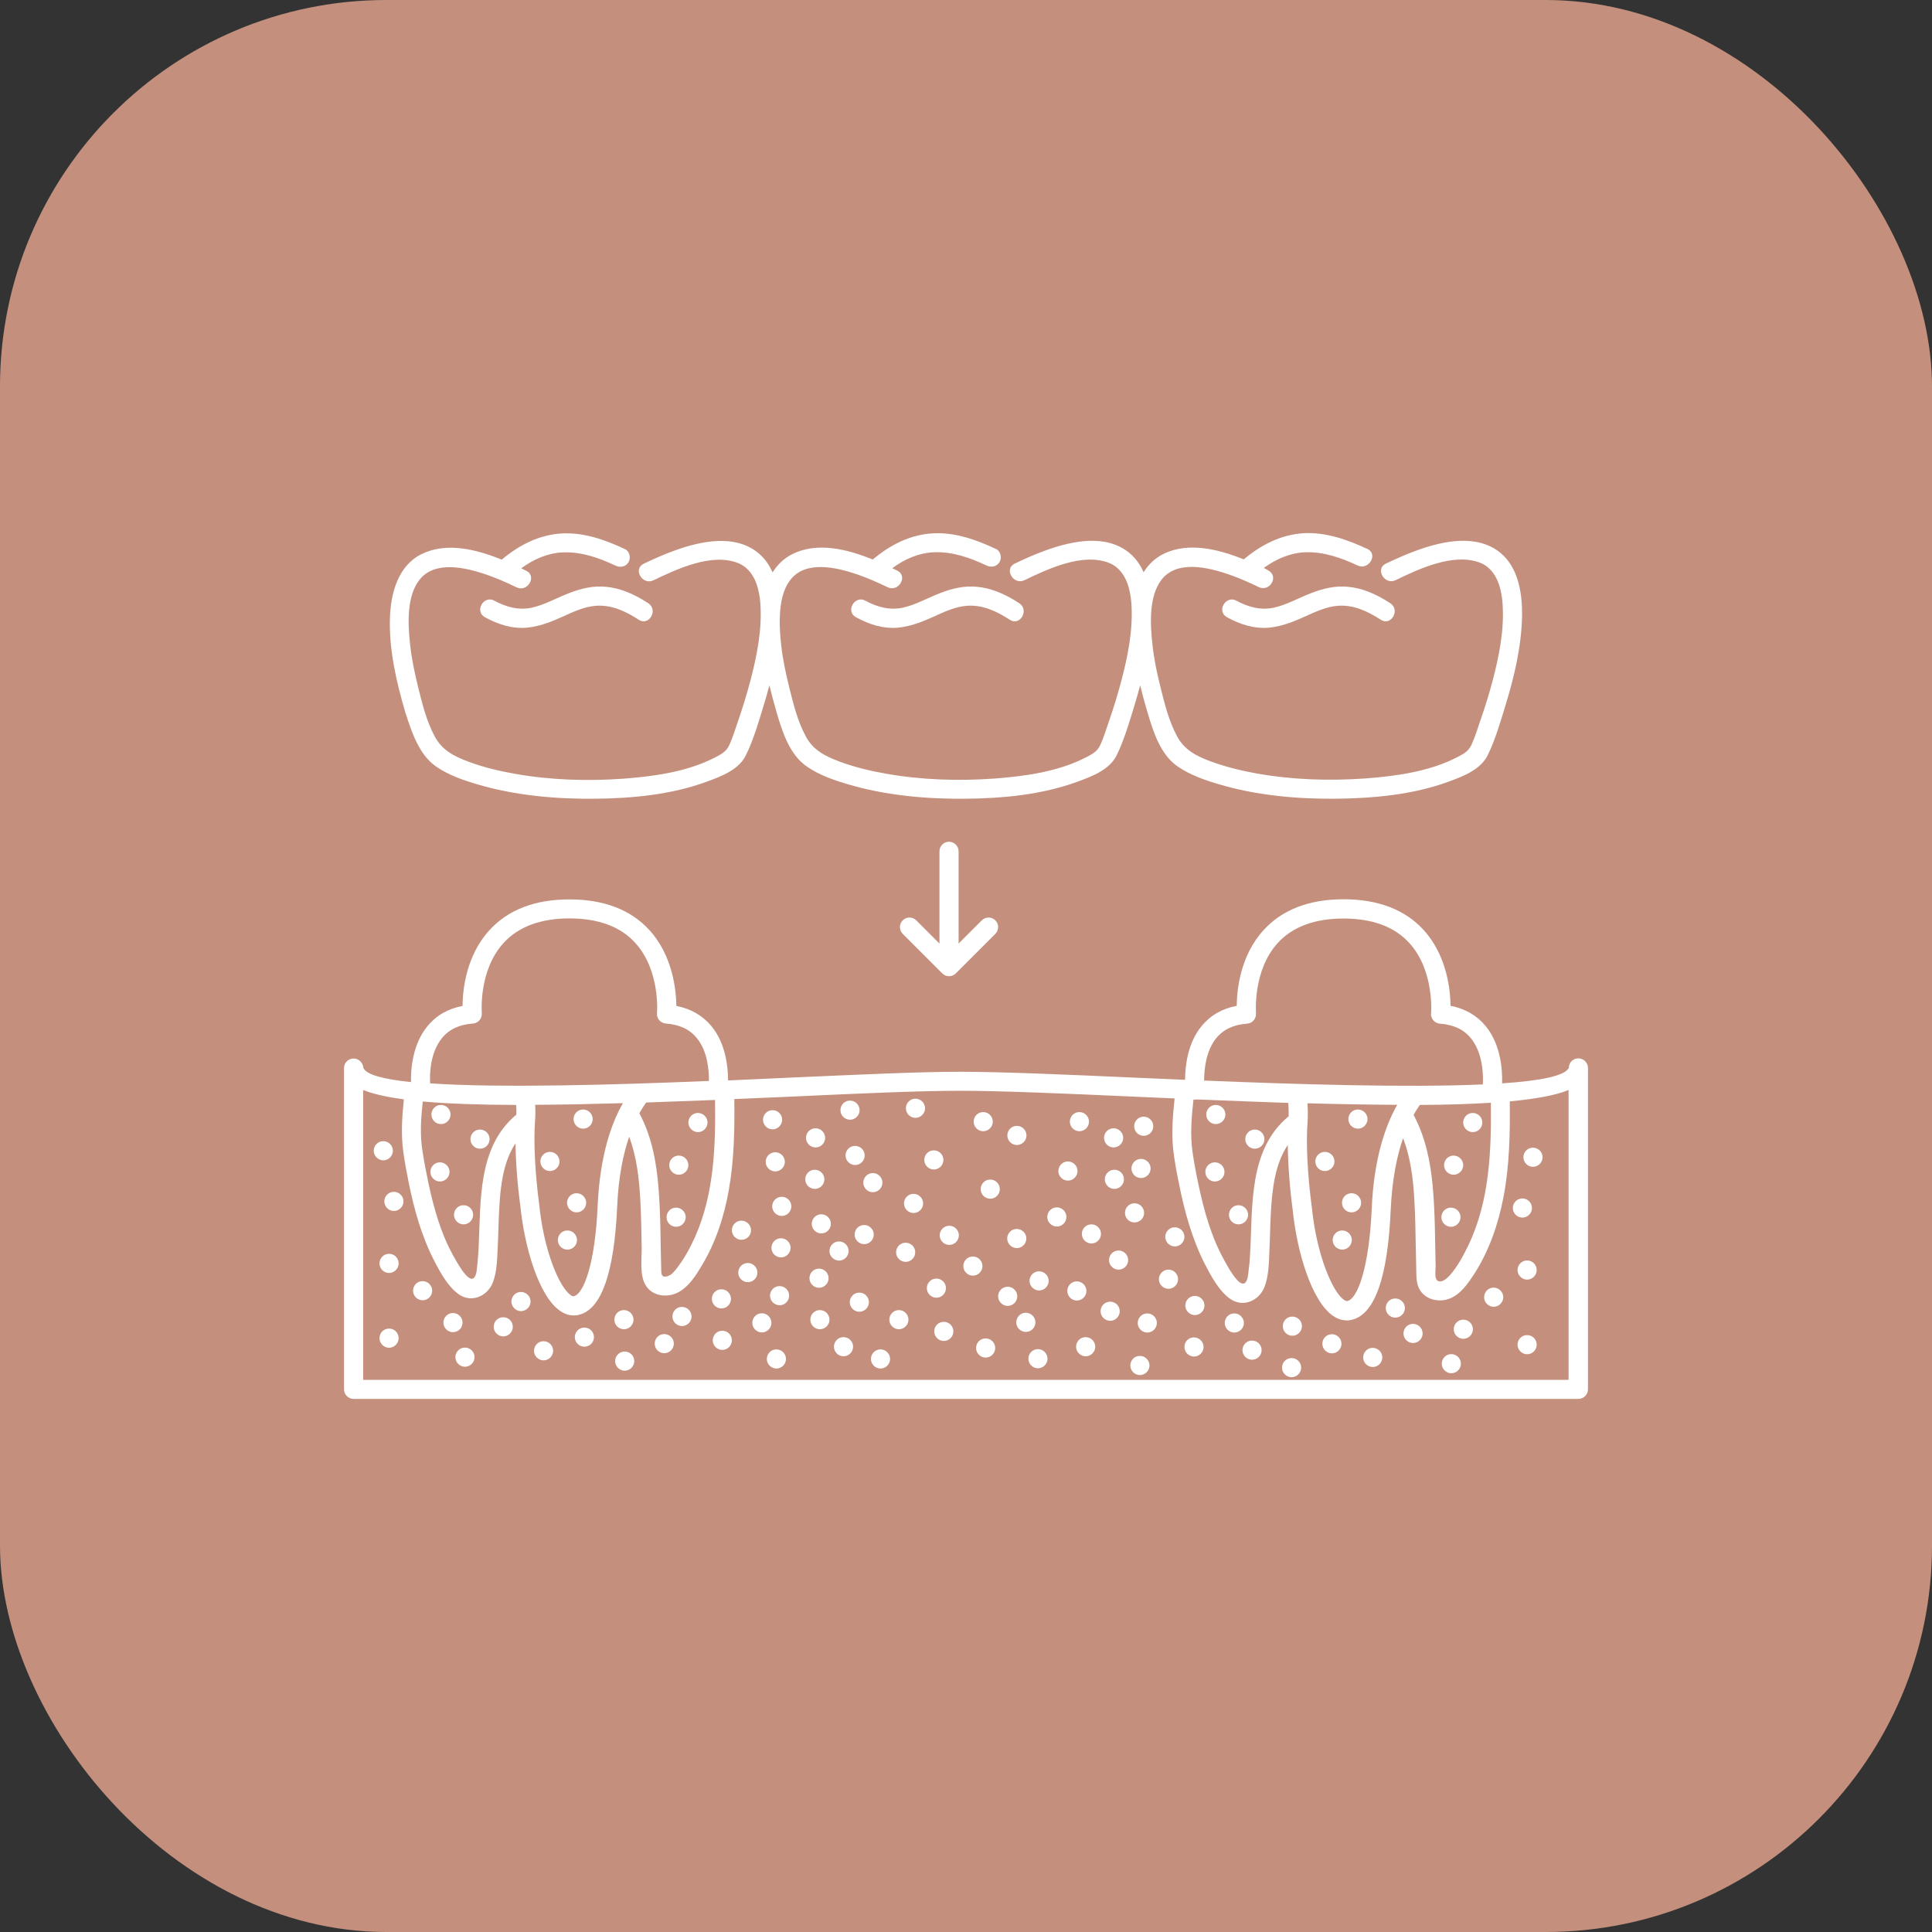 <svg xmlns="http://www.w3.org/2000/svg" xmlns:xlink="http://www.w3.org/1999/xlink" xmlns:svgjs="http://svgjs.dev/svgjs" id="Layer_1" height="300" viewBox="0 0 106 106" width="300"><rect x="0" y="0" width="106" height="106" fill="#333333" stroke="none"/><rect width="106" height="106" rx="21.2" ry="21.2" x="0" y="0" transform="matrix(1,0,0,1,0,0)" fill-opacity="1" fill="#c4907d"></rect><g width="100%" height="100%" transform="matrix(0.7,0,0,0.7,15.9,15.9)"><g><path d="m101.75 61c0-.41-.33-.76-.75-.76-.41 0-.75.32-.75.74-.29.64-2.28 1.02-5.23 1.22.03-1-.08-3.01-1.28-4.48-.69-.84-1.62-1.38-2.76-1.6-.02-1.27-.29-3.94-2.11-5.94-1.46-1.6-3.57-2.41-6.27-2.41s-4.81.81-6.27 2.41c-1.83 2-2.1 4.67-2.11 5.94-1.15.22-2.07.75-2.76 1.6-1.1 1.34-1.28 3.13-1.29 4.2-1.4-.06-2.73-.12-3.94-.17-5.61-.25-10.46-.46-13.71-.46-.02 0-.04 0-.05 0-3.15 0-7.84.22-13.28.46-1.47.07-3.11.14-4.84.22 0-1.06-.18-2.88-1.29-4.24-.69-.84-1.62-1.38-2.76-1.6-.02-1.27-.29-3.94-2.11-5.94-1.46-1.6-3.57-2.41-6.27-2.41s-4.81.81-6.27 2.41c-1.83 2-2.1 4.67-2.11 5.94-1.15.22-2.07.75-2.76 1.6-1.16 1.42-1.3 3.34-1.28 4.37-2.11-.22-3.49-.57-3.73-1.1-.03-.42-.36-.75-.77-.75s-.75.34-.75.75v25.18c0 .41.34.75.75.75h96c.2 0 .39-.08.53-.22s.22-.33.22-.53zm-9.38 13.9c-.38.79-.83 1.63-1.41 2.3-.19.22-.67.7-1.01.46-.25-.18-.14-.82-.14-1.1-.05-2.1-.04-4.21-.23-6.29-.18-1.97-.57-3.86-1.5-5.6.17-.29.33-.56.49-.78 2.07-.01 3.94-.07 5.57-.17.04 3.77-.1 7.71-1.77 11.18zm-14.08-10.12c-3.16 2.6-2.81 7.03-3.02 10.74-.02.42-.05.84-.11 1.26-.04.28-.05.94-.34 1.09-.49.26-1.37-1.44-1.57-1.79-1.03-1.85-1.61-3.94-2.04-6-.18-.84-.34-1.69-.46-2.53-.19-1.35-.07-2.74.08-4.09.04.01.08.02.13.02.03 0 .06 0 .1-.01.01 0 .02-.01.04-.01 2.49.1 4.88.19 7.16.27.01.22.04.59.03 1.05zm1.47-1.02c2.52.07 4.87.11 7.04.12-.92 1.62-1.83 4.18-2 8.15-.21 4.69-1.12 7.04-1.9 7.23-.03 0-.1.03-.27-.09-.92-.63-2.15-3.56-2.52-7.22-.34-2.53-.47-5.08-.34-6.66.04-.62.02-1.15-.01-1.53zm-7.15-5.1c.56-.69 1.35-1.06 2.42-1.14.2-.01.39-.11.52-.26s.19-.35.18-.55c0-.03-.27-3.36 1.71-5.52 1.16-1.27 2.9-1.91 5.15-1.91 2.26 0 3.99.64 5.15 1.91 1.98 2.16 1.72 5.49 1.71 5.52-.02.2.05.4.18.55s.32.25.52.26c1.07.08 1.86.45 2.42 1.14.95 1.15.98 2.89.94 3.62-5.91.27-14.65-.01-21.85-.3.01-.84.13-2.31.95-3.32zm-40.84 15.56c-.37.83-.81 1.64-1.35 2.36-.21.28-.48.65-.84.74-.49.13-.46-.24-.47-.6-.06-2.1-.04-4.22-.21-6.32-.16-2.05-.54-4.05-1.5-5.86.18-.32.36-.61.53-.84 1.74-.06 3.54-.13 5.4-.2.05 3.62-.07 7.36-1.56 10.72zm-21.35-10.6c2.01.18 4.48.26 7.32.27.02.21.03.46.02.76-3.06 2.53-2.78 6.81-2.96 10.43-.02.4-.05.81-.09 1.21-.04.3-.04 1.01-.32 1.19-.47.31-1.37-1.41-1.57-1.76-.98-1.75-1.53-3.73-1.95-5.68-.18-.84-.34-1.68-.47-2.53-.21-1.28-.12-2.6.02-3.89zm8.8 1.54c.04-.5.03-.93.01-1.28 2.12-.01 4.43-.06 6.88-.13-.91 1.59-1.8 4.11-1.98 8.03-.2 4.6-1.1 6.91-1.86 7.1-.06.02-.15-.01-.25-.08-.9-.62-2.11-3.49-2.47-7.09-.33-2.48-.45-4.99-.33-6.55zm-7.29-6.51c.56-.69 1.35-1.06 2.42-1.14.2-.01.39-.11.52-.26s.19-.35.18-.55c0-.03-.28-3.34 1.71-5.51 1.16-1.27 2.9-1.92 5.16-1.92s3.99.64 5.15 1.91c1.98 2.16 1.72 5.49 1.71 5.52-.02.2.05.4.18.55s.32.25.52.26c1.07.08 1.86.45 2.42 1.14.85 1.03.96 2.53.95 3.36-7.47.31-16.34.56-21.85.19-.05-.76.01-2.43.93-3.55zm-6.18 26.78v-22.71c.77.31 1.84.55 3.19.73-.14 1.35-.23 2.72-.05 4.07.11.81.26 1.61.42 2.41.43 2.15 1.03 4.3 2.05 6.25.46.89 1.09 2.03 1.94 2.59.98.64 2.18.1 2.6-.93.35-.86.35-1.92.4-2.83.05-1.02.06-2.05.12-3.07.09-1.67.31-3.6 1.27-5.04.02 1.47.15 3.22.39 4.99.32 3.12 1.43 7.01 3.12 8.15.39.27.76.35 1.06.35.16 0 .31-.02.43-.06 1.74-.44 2.74-3.3 2.97-8.48.1-2.34.48-4.12.94-5.47.6 1.61.79 3.34.88 5.07.06 1.19.08 2.38.1 3.56.02.91-.19 2.23.33 3.04.53.85 1.69.97 2.53.53s1.4-1.34 1.87-2.13c1.09-1.82 1.75-3.87 2.11-5.95.41-2.34.45-4.71.42-7.07 1.45-.06 2.92-.13 4.43-.19 5.42-.25 10.1-.46 13.21-.46h.05c3.22 0 8.05.21 13.64.46 1.07.05 2.13.09 3.18.14-.14 1.33-.25 2.67-.11 4 .1.89.27 1.78.45 2.66.43 2.18 1.03 4.36 2.04 6.34.48.93 1.13 2.14 2.02 2.74 1 .66 2.22.11 2.64-.95.34-.85.35-1.89.39-2.8.05-1.04.06-2.08.12-3.12.1-1.74.32-3.74 1.32-5.22.02 1.5.15 3.3.39 5.11.32 3.17 1.45 7.12 3.17 8.29.4.27.77.35 1.07.35.17 0 .31-.03.43-.06 1.77-.45 2.78-3.35 3.01-8.62.11-2.41.49-4.22.97-5.61.58 1.52.79 3.16.88 4.81.07 1.17.09 2.35.11 3.53.01.62.03 1.24.04 1.86.01.47-.01.97.15 1.42.35.95 1.44 1.29 2.35 1 .93-.3 1.52-1.18 2.03-1.95 1.17-1.81 1.89-3.89 2.3-6 .48-2.49.53-5.02.5-7.55 2.02-.19 3.59-.47 4.61-.89v22.72h-94.48z" fill="#ffffff" fill-opacity="1" data-original-color="#000000ff" stroke="none" stroke-opacity="1"></path><path d="m44.64 78.6h-.01c-.41 0-.74.34-.74.75s.34.75.75.75.75-.34.75-.75-.33-.75-.75-.75z" fill="#ffffff" fill-opacity="1" data-original-color="#000000ff" stroke="none" stroke-opacity="1"></path><path d="m45.02 73.3h-.01c-.41 0-.74.34-.74.75s.34.75.75.75.75-.34.75-.75-.34-.75-.75-.75z" fill="#ffffff" fill-opacity="1" data-original-color="#000000ff" stroke="none" stroke-opacity="1"></path><path d="m45.7 70.73c.41 0 .75-.34.75-.75s-.34-.75-.75-.75h-.01c-.41 0-.74.34-.74.75s.34.75.75.75z" fill="#ffffff" fill-opacity="1" data-original-color="#000000ff" stroke="none" stroke-opacity="1"></path><path d="m44.3 67.1c-.41 0-.74.34-.74.75s.34.75.75.75.75-.34.75-.75-.34-.75-.75-.75z" fill="#ffffff" fill-opacity="1" data-original-color="#000000ff" stroke="none" stroke-opacity="1"></path><path d="m43.91 65.05c.41 0 .75-.34.75-.75s-.34-.75-.75-.75h-.01c-.41 0-.74.34-.74.75s.33.75.75.75z" fill="#ffffff" fill-opacity="1" data-original-color="#000000ff" stroke="none" stroke-opacity="1"></path><path d="m8.08 67.48c0-.41-.34-.75-.75-.75h-.01c-.41 0-.74.34-.74.75s.34.75.75.75.75-.34.75-.75z" fill="#ffffff" fill-opacity="1" data-original-color="#000000ff" stroke="none" stroke-opacity="1"></path><path d="m8.16 70.7h-.01c-.41 0-.74.34-.74.75s.34.75.75.75.75-.34.75-.75-.34-.75-.75-.75z" fill="#ffffff" fill-opacity="1" data-original-color="#000000ff" stroke="none" stroke-opacity="1"></path><path d="m7.79 75.56h-.02c-.41 0-.74.34-.74.75s.34.75.75.75.75-.34.75-.75-.33-.75-.74-.75z" fill="#ffffff" fill-opacity="1" data-original-color="#000000ff" stroke="none" stroke-opacity="1"></path><path d="m10.41 77.7h-.01c-.41 0-.74.34-.74.75s.34.75.75.75.75-.34.75-.75-.34-.75-.75-.75z" fill="#ffffff" fill-opacity="1" data-original-color="#000000ff" stroke="none" stroke-opacity="1"></path><path d="m7.79 81.42h-.02c-.41 0-.74.34-.74.75s.34.75.75.75.75-.34.75-.75-.33-.75-.74-.75z" fill="#ffffff" fill-opacity="1" data-original-color="#000000ff" stroke="none" stroke-opacity="1"></path><path d="m13.54 80.95c0-.41-.34-.75-.75-.75h-.01c-.41 0-.74.34-.74.75s.34.75.75.75.75-.33.75-.75z" fill="#ffffff" fill-opacity="1" data-original-color="#000000ff" stroke="none" stroke-opacity="1"></path><path d="m13.73 82.91h-.01c-.41 0-.74.34-.74.75s.34.75.75.75.75-.34.75-.75-.33-.75-.75-.75z" fill="#ffffff" fill-opacity="1" data-original-color="#000000ff" stroke="none" stroke-opacity="1"></path><path d="m18.12 78.55h-.01c-.41 0-.74.34-.74.75s.34.75.75.75.75-.34.75-.75-.33-.75-.75-.75z" fill="#ffffff" fill-opacity="1" data-original-color="#000000ff" stroke="none" stroke-opacity="1"></path><path d="m16.73 80.53h-.01c-.41 0-.74.34-.74.75s.34.75.75.75.75-.34.75-.75-.33-.75-.75-.75z" fill="#ffffff" fill-opacity="1" data-original-color="#000000ff" stroke="none" stroke-opacity="1"></path><path d="m19.89 82.41h-.01c-.41 0-.74.34-.74.75s.34.75.75.75.75-.34.75-.75-.33-.75-.75-.75z" fill="#ffffff" fill-opacity="1" data-original-color="#000000ff" stroke="none" stroke-opacity="1"></path><path d="m23.09 81.34h-.01c-.41 0-.74.34-.74.75s.34.75.75.75.75-.34.75-.75-.33-.75-.75-.75z" fill="#ffffff" fill-opacity="1" data-original-color="#000000ff" stroke="none" stroke-opacity="1"></path><path d="m26.25 83.22h-.01c-.41 0-.74.34-.74.75s.34.75.75.75.75-.34.75-.75-.33-.75-.75-.75z" fill="#ffffff" fill-opacity="1" data-original-color="#000000ff" stroke="none" stroke-opacity="1"></path><path d="m26.19 81.47c.41 0 .75-.34.75-.75s-.34-.75-.75-.75h-.01c-.41 0-.74.34-.74.75s.33.75.75.75z" fill="#ffffff" fill-opacity="1" data-original-color="#000000ff" stroke="none" stroke-opacity="1"></path><path d="m29.35 81.85h-.01c-.41 0-.74.34-.74.75s.34.75.75.75.75-.34.75-.75-.34-.75-.75-.75z" fill="#ffffff" fill-opacity="1" data-original-color="#000000ff" stroke="none" stroke-opacity="1"></path><path d="m30.74 79.72h-.01c-.41 0-.74.34-.74.75s.34.75.75.75.75-.34.75-.75-.34-.75-.75-.75z" fill="#ffffff" fill-opacity="1" data-original-color="#000000ff" stroke="none" stroke-opacity="1"></path><path d="m33.9 81.59h-.01c-.41 0-.74.34-.74.75s.34.75.75.75.75-.34.75-.75-.33-.75-.75-.75z" fill="#ffffff" fill-opacity="1" data-original-color="#000000ff" stroke="none" stroke-opacity="1"></path><path d="m33.83 79.84c.41 0 .75-.34.75-.75s-.34-.75-.75-.75h-.01c-.41 0-.74.34-.74.75s.34.75.75.75z" fill="#ffffff" fill-opacity="1" data-original-color="#000000ff" stroke="none" stroke-opacity="1"></path><path d="m37.75 80.97c0-.41-.34-.75-.75-.75h-.01c-.41 0-.74.34-.74.75s.34.75.75.75.75-.34.75-.75z" fill="#ffffff" fill-opacity="1" data-original-color="#000000ff" stroke="none" stroke-opacity="1"></path><path d="m38.39 78.09h-.01c-.41 0-.74.34-.74.75s.34.75.75.75.75-.34.75-.75-.34-.75-.75-.75z" fill="#ffffff" fill-opacity="1" data-original-color="#000000ff" stroke="none" stroke-opacity="1"></path><path d="m36.65 77.03c0-.41-.34-.75-.75-.75h-.01c-.41 0-.74.34-.74.75s.34.75.75.75.75-.33.75-.75z" fill="#ffffff" fill-opacity="1" data-original-color="#000000ff" stroke="none" stroke-opacity="1"></path><path d="m38.5 74.34h-.01c-.41 0-.74.34-.74.75s.34.75.75.75.75-.34.75-.75-.34-.75-.75-.75z" fill="#ffffff" fill-opacity="1" data-original-color="#000000ff" stroke="none" stroke-opacity="1"></path><path d="m38.56 71.09h-.01c-.41 0-.74.34-.74.75s.34.75.75.75.75-.34.75-.75-.33-.75-.75-.75z" fill="#ffffff" fill-opacity="1" data-original-color="#000000ff" stroke="none" stroke-opacity="1"></path><path d="m36.15 73.71c0-.41-.34-.75-.75-.75h-.01c-.41 0-.74.34-.74.75s.34.75.75.75.75-.33.75-.75z" fill="#ffffff" fill-opacity="1" data-original-color="#000000ff" stroke="none" stroke-opacity="1"></path><path d="m38.05 67.6h-.01c-.41 0-.74.34-.74.75s.34.75.75.75.75-.34.75-.75-.33-.75-.75-.75z" fill="#ffffff" fill-opacity="1" data-original-color="#000000ff" stroke="none" stroke-opacity="1"></path><path d="m37.84 65.8c.41 0 .75-.34.75-.75s-.34-.75-.75-.75h-.01c-.41 0-.74.34-.74.75s.33.75.75.75z" fill="#ffffff" fill-opacity="1" data-original-color="#000000ff" stroke="none" stroke-opacity="1"></path><path d="m38.14 83.05h-.01c-.41 0-.74.34-.74.75s.34.75.75.75.75-.34.75-.75-.34-.75-.75-.75z" fill="#ffffff" fill-opacity="1" data-original-color="#000000ff" stroke="none" stroke-opacity="1"></path><path d="m97.44 67.24h-.01c-.41 0-.74.34-.74.75s.34.75.75.75.75-.34.75-.75-.34-.75-.75-.75z" fill="#ffffff" fill-opacity="1" data-original-color="#000000ff" stroke="none" stroke-opacity="1"></path><path d="m97.36 71.97c0-.41-.34-.75-.75-.75h-.01c-.41 0-.74.34-.74.75s.34.75.75.75.75-.34.75-.75z" fill="#ffffff" fill-opacity="1" data-original-color="#000000ff" stroke="none" stroke-opacity="1"></path><path d="m96.98 76.08h-.01c-.41 0-.74.34-.74.75s.34.75.75.75.75-.34.75-.75-.33-.75-.75-.75z" fill="#ffffff" fill-opacity="1" data-original-color="#000000ff" stroke="none" stroke-opacity="1"></path><path d="m94.36 78.21h-.01c-.41 0-.74.34-.74.75s.34.75.75.75.75-.34.75-.75-.34-.75-.75-.75z" fill="#ffffff" fill-opacity="1" data-original-color="#000000ff" stroke="none" stroke-opacity="1"></path><path d="m96.98 81.93h-.01c-.41 0-.74.34-.74.75s.34.75.75.75.75-.34.75-.75-.33-.75-.75-.75z" fill="#ffffff" fill-opacity="1" data-original-color="#000000ff" stroke="none" stroke-opacity="1"></path><path d="m91.98 80.72h-.01c-.41 0-.74.34-.74.75s.34.75.75.75.75-.34.75-.75-.34-.75-.75-.75z" fill="#ffffff" fill-opacity="1" data-original-color="#000000ff" stroke="none" stroke-opacity="1"></path><path d="m91.04 83.42h-.01c-.41 0-.74.34-.74.75s.34.75.75.75.75-.34.75-.75-.34-.75-.75-.75z" fill="#ffffff" fill-opacity="1" data-original-color="#000000ff" stroke="none" stroke-opacity="1"></path><path d="m86.65 79.06h-.01c-.41 0-.74.34-.74.75s.34.75.75.75.75-.34.75-.75-.34-.75-.75-.75z" fill="#ffffff" fill-opacity="1" data-original-color="#000000ff" stroke="none" stroke-opacity="1"></path><path d="m88.04 81.05h-.01c-.41 0-.74.34-.74.75s.34.75.75.75.75-.34.75-.75-.34-.75-.75-.75z" fill="#ffffff" fill-opacity="1" data-original-color="#000000ff" stroke="none" stroke-opacity="1"></path><path d="m84.88 82.93h-.01c-.41 0-.74.34-.74.75s.34.75.75.75.75-.34.75-.75-.34-.75-.75-.75z" fill="#ffffff" fill-opacity="1" data-original-color="#000000ff" stroke="none" stroke-opacity="1"></path><path d="m81.68 81.86h-.01c-.41 0-.74.34-.74.75s.34.75.75.75.75-.34.75-.75-.34-.75-.75-.75z" fill="#ffffff" fill-opacity="1" data-original-color="#000000ff" stroke="none" stroke-opacity="1"></path><path d="m78.52 83.73h-.01c-.41 0-.74.34-.74.75s.34.75.75.75.75-.34.75-.75-.34-.75-.75-.75z" fill="#ffffff" fill-opacity="1" data-original-color="#000000ff" stroke="none" stroke-opacity="1"></path><path d="m78.58 80.48h-.01c-.41 0-.74.34-.74.75s.34.75.75.75.75-.34.75-.75-.33-.75-.75-.75z" fill="#ffffff" fill-opacity="1" data-original-color="#000000ff" stroke="none" stroke-opacity="1"></path><path d="m75.42 82.36h-.01c-.41 0-.74.34-.74.75s.34.75.75.75.75-.34.75-.75-.33-.75-.75-.75z" fill="#ffffff" fill-opacity="1" data-original-color="#000000ff" stroke="none" stroke-opacity="1"></path><path d="m74.03 80.23h-.01c-.41 0-.74.34-.74.75s.34.75.75.75.75-.34.75-.75-.34-.75-.75-.75z" fill="#ffffff" fill-opacity="1" data-original-color="#000000ff" stroke="none" stroke-opacity="1"></path><path d="m70.87 82.11h-.01c-.41 0-.74.34-.74.75s.34.75.75.75.75-.34.75-.75-.34-.75-.75-.75z" fill="#ffffff" fill-opacity="1" data-original-color="#000000ff" stroke="none" stroke-opacity="1"></path><path d="m70.94 78.86h-.01c-.41 0-.74.34-.74.75s.34.75.75.75.75-.34.75-.75-.34-.75-.75-.75z" fill="#ffffff" fill-opacity="1" data-original-color="#000000ff" stroke="none" stroke-opacity="1"></path><path d="m67.21 80.23h-.01c-.41 0-.74.34-.74.75s.34.75.75.75.75-.34.75-.75-.34-.75-.75-.75z" fill="#ffffff" fill-opacity="1" data-original-color="#000000ff" stroke="none" stroke-opacity="1"></path><path d="m68.87 76.8h-.01c-.41 0-.74.34-.74.75s.34.75.75.75.75-.34.75-.75-.33-.75-.75-.75z" fill="#ffffff" fill-opacity="1" data-original-color="#000000ff" stroke="none" stroke-opacity="1"></path><path d="m64.96 75.3h-.01c-.41 0-.74.34-.74.75s.34.75.75.75.75-.34.75-.75-.34-.75-.75-.75z" fill="#ffffff" fill-opacity="1" data-original-color="#000000ff" stroke="none" stroke-opacity="1"></path><path d="m66.21 73.1c.41 0 .75-.34.75-.75s-.34-.75-.75-.75h-.01c-.41 0-.74.34-.74.75s.33.75.75.75z" fill="#ffffff" fill-opacity="1" data-original-color="#000000ff" stroke="none" stroke-opacity="1"></path><path d="m69.37 73.48h-.01c-.41 0-.74.34-.74.75s.34.75.75.75.75-.34.75-.75-.34-.75-.75-.75z" fill="#ffffff" fill-opacity="1" data-original-color="#000000ff" stroke="none" stroke-opacity="1"></path><path d="m66.72 69.62c.41 0 .75-.34.75-.75s-.34-.75-.75-.75h-.01c-.41 0-.74.34-.74.75s.33.75.75.75z" fill="#ffffff" fill-opacity="1" data-original-color="#000000ff" stroke="none" stroke-opacity="1"></path><path d="m66.93 66.31c.41 0 .75-.34.75-.75s-.34-.75-.75-.75h-.01c-.41 0-.74.34-.74.75s.34.75.75.75z" fill="#ffffff" fill-opacity="1" data-original-color="#000000ff" stroke="none" stroke-opacity="1"></path><path d="m66.63 83.56h-.01c-.41 0-.74.34-.74.75s.34.75.75.75.75-.34.75-.75-.34-.75-.75-.75z" fill="#ffffff" fill-opacity="1" data-original-color="#000000ff" stroke="none" stroke-opacity="1"></path><path d="m41.55 79.97h-.01c-.41 0-.74.34-.74.75s.34.75.75.75.75-.34.75-.75-.34-.75-.75-.75z" fill="#ffffff" fill-opacity="1" data-original-color="#000000ff" stroke="none" stroke-opacity="1"></path><path d="m41.48 78.22c.41 0 .75-.34.75-.75s-.34-.75-.75-.75h-.01c-.41 0-.74.34-.74.75s.34.75.75.75z" fill="#ffffff" fill-opacity="1" data-original-color="#000000ff" stroke="none" stroke-opacity="1"></path><path d="m43.8 75.34c0-.41-.34-.75-.75-.75h-.01c-.41 0-.74.34-.74.75s.34.75.75.75.75-.34.75-.75z" fill="#ffffff" fill-opacity="1" data-original-color="#000000ff" stroke="none" stroke-opacity="1"></path><path d="m41.65 72.46c-.41 0-.74.34-.74.75s.34.75.75.75.75-.34.75-.75-.34-.75-.75-.75z" fill="#ffffff" fill-opacity="1" data-original-color="#000000ff" stroke="none" stroke-opacity="1"></path><path d="m41.9 69.72c0-.41-.34-.75-.75-.75h-.01c-.41 0-.74.34-.74.75s.34.75.75.75.75-.33.75-.75z" fill="#ffffff" fill-opacity="1" data-original-color="#000000ff" stroke="none" stroke-opacity="1"></path><path d="m41.21 67.22c.41 0 .75-.34.75-.75s-.34-.75-.75-.75h-.01c-.41 0-.74.34-.74.75s.34.75.75.75z" fill="#ffffff" fill-opacity="1" data-original-color="#000000ff" stroke="none" stroke-opacity="1"></path><path d="m43.4 82.09h-.01c-.41 0-.74.34-.74.75s.34.75.75.75.75-.34.75-.75-.33-.75-.75-.75z" fill="#ffffff" fill-opacity="1" data-original-color="#000000ff" stroke="none" stroke-opacity="1"></path><path d="m64.3 79.31h-.01c-.41 0-.74.34-.74.75s.34.75.75.75.75-.34.75-.75-.33-.75-.75-.75z" fill="#ffffff" fill-opacity="1" data-original-color="#000000ff" stroke="none" stroke-opacity="1"></path><path d="m62.83 73.25h-.01c-.41 0-.74.34-.74.75s.34.75.75.75.75-.34.75-.75-.34-.75-.75-.75z" fill="#ffffff" fill-opacity="1" data-original-color="#000000ff" stroke="none" stroke-opacity="1"></path><path d="m64.63 68.97h-.01c-.41 0-.74.34-.74.75s.34.75.75.75.75-.34.75-.75-.33-.75-.75-.75z" fill="#ffffff" fill-opacity="1" data-original-color="#000000ff" stroke="none" stroke-opacity="1"></path><path d="m64.57 67.22c.41 0 .75-.34.75-.75s-.34-.75-.75-.75h-.01c-.41 0-.74.34-.74.75s.33.75.75.75z" fill="#ffffff" fill-opacity="1" data-original-color="#000000ff" stroke="none" stroke-opacity="1"></path><path d="m62.38 82.09h-.01c-.41 0-.74.34-.74.75s.34.75.75.75.75-.34.75-.75-.34-.75-.75-.75z" fill="#ffffff" fill-opacity="1" data-original-color="#000000ff" stroke="none" stroke-opacity="1"></path><path d="m46.3 83.05h-.01c-.41 0-.74.34-.74.75s.34.75.75.75.75-.34.75-.75-.34-.75-.75-.75z" fill="#ffffff" fill-opacity="1" data-original-color="#000000ff" stroke="none" stroke-opacity="1"></path><path d="m47.74 79.97h-.01c-.41 0-.74.34-.74.75s.34.75.75.75.75-.34.75-.75-.33-.75-.75-.75z" fill="#ffffff" fill-opacity="1" data-original-color="#000000ff" stroke="none" stroke-opacity="1"></path><path d="m51.26 80.89h-.01c-.41 0-.74.34-.74.75s.34.75.75.75.75-.34.75-.75-.33-.75-.75-.75z" fill="#ffffff" fill-opacity="1" data-original-color="#000000ff" stroke="none" stroke-opacity="1"></path><path d="m54.54 82.19h-.01c-.41 0-.74.34-.74.75s.34.75.75.75.75-.34.75-.75-.34-.75-.75-.75z" fill="#ffffff" fill-opacity="1" data-original-color="#000000ff" stroke="none" stroke-opacity="1"></path><path d="m58.44 80.93c0-.41-.34-.75-.75-.75h-.01c-.41 0-.74.34-.74.75s.34.75.75.75.75-.33.75-.75z" fill="#ffffff" fill-opacity="1" data-original-color="#000000ff" stroke="none" stroke-opacity="1"></path><path d="m62.44 78.47c0-.41-.34-.75-.75-.75h-.01c-.41 0-.74.34-.74.75s.34.75.75.75.75-.34.75-.75z" fill="#ffffff" fill-opacity="1" data-original-color="#000000ff" stroke="none" stroke-opacity="1"></path><path d="m60.12 71.92h-.01c-.41 0-.74.34-.74.75s.34.75.75.75.75-.34.75-.75-.33-.75-.75-.75z" fill="#ffffff" fill-opacity="1" data-original-color="#000000ff" stroke="none" stroke-opacity="1"></path><path d="m60.99 69.82c.41 0 .75-.34.75-.75s-.34-.75-.75-.75h-.01c-.41 0-.74.34-.74.75s.33.75.75.75z" fill="#ffffff" fill-opacity="1" data-original-color="#000000ff" stroke="none" stroke-opacity="1"></path><path d="m61.89 65.95c.41 0 .75-.34.75-.75s-.34-.75-.75-.75h-.01c-.41 0-.74.34-.74.75s.34.75.75.75z" fill="#ffffff" fill-opacity="1" data-original-color="#000000ff" stroke="none" stroke-opacity="1"></path><path d="m58.64 83.03h-.01c-.41 0-.74.34-.74.75s.34.75.75.75.75-.34.75-.75-.34-.75-.75-.75z" fill="#ffffff" fill-opacity="1" data-original-color="#000000ff" stroke="none" stroke-opacity="1"></path><path d="m58.73 76.93h-.01c-.41 0-.74.34-.74.75s.34.75.75.75.75-.34.75-.75-.34-.75-.75-.75z" fill="#ffffff" fill-opacity="1" data-original-color="#000000ff" stroke="none" stroke-opacity="1"></path><path d="m54.29 76.52c0-.41-.34-.75-.75-.75h-.01c-.41 0-.74.34-.74.75s.34.75.75.75.75-.34.75-.75z" fill="#ffffff" fill-opacity="1" data-original-color="#000000ff" stroke="none" stroke-opacity="1"></path><path d="m51.69 73.36h-.01c-.41 0-.74.34-.74.75s.34.75.75.75.75-.34.75-.75-.34-.75-.75-.75z" fill="#ffffff" fill-opacity="1" data-original-color="#000000ff" stroke="none" stroke-opacity="1"></path><path d="m48.27 74.69h-.01c-.41 0-.74.34-.74.75s.34.75.75.75.75-.34.75-.75-.33-.75-.75-.75z" fill="#ffffff" fill-opacity="1" data-original-color="#000000ff" stroke="none" stroke-opacity="1"></path><path d="m51.43 78.25c0-.41-.34-.75-.75-.75h-.01c-.41 0-.74.34-.74.75s.34.75.75.75.75-.34.75-.75z" fill="#ffffff" fill-opacity="1" data-original-color="#000000ff" stroke="none" stroke-opacity="1"></path><path d="m56.27 78.14h-.01c-.41 0-.74.34-.74.75s.34.75.75.75.75-.34.75-.75-.34-.75-.75-.75z" fill="#ffffff" fill-opacity="1" data-original-color="#000000ff" stroke="none" stroke-opacity="1"></path><path d="m54.9 69.74h-.01c-.41 0-.74.34-.74.75s.34.75.75.75.75-.34.75-.75-.33-.75-.75-.75z" fill="#ffffff" fill-opacity="1" data-original-color="#000000ff" stroke="none" stroke-opacity="1"></path><path d="m50.48 68.95c.41 0 .75-.34.75-.75s-.34-.75-.75-.75h-.01c-.41 0-.74.34-.74.75s.34.75.75.75z" fill="#ffffff" fill-opacity="1" data-original-color="#000000ff" stroke="none" stroke-opacity="1"></path><path d="m48.89 70.86h-.01c-.41 0-.74.34-.74.75s.34.75.75.75.75-.34.75-.75-.34-.75-.75-.75z" fill="#ffffff" fill-opacity="1" data-original-color="#000000ff" stroke="none" stroke-opacity="1"></path><path d="m49.04 64.9c.41 0 .75-.34.75-.75s-.34-.75-.75-.75h-.01c-.41 0-.74.34-.74.75s.33.75.75.75z" fill="#ffffff" fill-opacity="1" data-original-color="#000000ff" stroke="none" stroke-opacity="1"></path><path d="m56.99 67.03c.41 0 .75-.34.75-.75s-.34-.75-.75-.75h-.01c-.41 0-.74.34-.74.75s.34.75.75.75z" fill="#ffffff" fill-opacity="1" data-original-color="#000000ff" stroke="none" stroke-opacity="1"></path><path d="m54.35 65.95c.41 0 .75-.34.75-.75s-.34-.75-.75-.75h-.01c-.41 0-.74.34-.74.75s.34.75.75.75z" fill="#ffffff" fill-opacity="1" data-original-color="#000000ff" stroke="none" stroke-opacity="1"></path><path d="m56.98 75.11c.41 0 .75-.34.75-.75s-.34-.75-.75-.75h-.01c-.41 0-.74.34-.74.75s.34.75.75.75z" fill="#ffffff" fill-opacity="1" data-original-color="#000000ff" stroke="none" stroke-opacity="1"></path><path d="m21.48 23.94c-.82.35-1.61.77-2.49.97-1.04.23-2.03-.04-2.95-.54-.84-.46-1.59.82-.75 1.29 1.01.56 2.15.93 3.32.82 1.01-.1 1.93-.48 2.84-.89.79-.36 1.61-.74 2.49-.82 1.25-.11 2.38.42 3.41 1.09.8.53 1.55-.76.75-1.29-1.09-.72-2.32-1.27-3.64-1.31-1.05-.04-2.03.28-2.98.68z" fill="#ffffff" fill-opacity="1" data-original-color="#000000ff" stroke="none" stroke-opacity="1"></path><path d="m11.43 37.34c.99.7 2.22 1.12 3.37 1.45 2.95.86 6.1 1.13 9.15 1.1 2.91-.03 5.96-.32 8.71-1.33 1.13-.41 2.53-.93 3.09-2.08.6-1.23 1-2.62 1.4-3.93.16-.51.3-1.03.44-1.55.17.71.36 1.41.56 2.1.44 1.5 1 3.3 2.34 4.24.99.7 2.22 1.12 3.37 1.45 2.95.86 6.1 1.13 9.15 1.1 2.91-.03 5.96-.32 8.71-1.33 1.13-.41 2.53-.93 3.09-2.08.6-1.23 1-2.62 1.4-3.93.16-.51.3-1.03.44-1.55.17.71.36 1.41.57 2.1.44 1.49 1 3.3 2.34 4.24.99.69 2.22 1.12 3.38 1.45 2.94.86 6.09 1.13 9.15 1.1 2.91-.04 5.96-.32 8.71-1.33 1.13-.41 2.53-.94 3.09-2.08.6-1.23 1-2.62 1.4-3.93.68-2.22 1.23-4.54 1.29-6.87.04-1.77-.24-3.86-1.69-5.06-1.83-1.5-4.48-.94-6.51-.21-.84.3-1.66.67-2.47 1.05-.87.42-.11 1.71.76 1.3 1.86-.9 4.56-2.17 6.64-1.36.53.21.94.61 1.24 1.17.31.58.47 1.4.51 2.11.13 2.02-.28 4.04-.79 5.98-.28 1.05-.6 2.09-.96 3.11-.21.63-.41 1.27-.68 1.87-.24.53-.62.73-1.12.99-2.18 1.13-4.79 1.49-7.21 1.67-2.81.2-5.69.11-8.47-.38-1.23-.22-2.46-.52-3.64-.95-1.12-.42-2.07-.89-2.65-1.98-.64-1.19-.98-2.55-1.3-3.86-.28-1.09-.51-2.21-.63-3.34-.18-1.61-.28-3.77.71-5.06 1.2-1.56 3.62-.99 5.28-.42.8.28 1.58.62 2.34.99.86.41 1.61-.82.76-1.3-.12-.06-.24-.13-.36-.2.97-.7 2.07-1.19 3.3-1.23 1.42-.04 2.79.45 4.06 1.04.87.4 1.63-.89.76-1.3-1.56-.72-3.25-1.33-5-1.23-1.79.11-3.34.92-4.69 2.05-2.02-.81-4.31-1.37-6.25-.45-.7.34-1.22.85-1.6 1.46-.26-.58-.61-1.1-1.12-1.52-1.83-1.5-4.48-.94-6.51-.21-.84.3-1.66.66-2.47 1.05-.87.42-.11 1.71.76 1.3 1.86-.89 4.56-2.17 6.64-1.35.53.21.94.61 1.24 1.17.31.58.47 1.4.51 2.12.12 2.01-.29 4.04-.8 5.97-.28 1.05-.6 2.09-.95 3.11-.22.62-.41 1.27-.68 1.87-.24.53-.62.73-1.12.99-2.18 1.13-4.79 1.49-7.21 1.67-2.81.2-5.69.11-8.47-.38-1.24-.22-2.47-.51-3.65-.95-1.12-.42-2.07-.89-2.65-1.98-.64-1.19-.98-2.56-1.3-3.86-.27-1.1-.51-2.21-.63-3.34-.07-.62-.12-1.33-.11-2.03 0-.03.01-.06.01-.09 0-.02 0-.03 0-.05.03-1.07.23-2.13.82-2.89 1.2-1.56 3.62-.99 5.28-.42.8.28 1.58.62 2.34.99.87.42 1.63-.87.76-1.3-.13-.06-.26-.12-.39-.19.97-.71 2.08-1.21 3.31-1.25 1.43-.05 2.81.44 4.08 1.04.36.17.8.1 1.02-.27.19-.32.1-.85-.27-1.02-1.55-.73-3.23-1.33-4.96-1.23-1.8.1-3.36.92-4.71 2.05-2.02-.82-4.31-1.38-6.25-.45-.7.34-1.22.85-1.6 1.46-.26-.58-.61-1.1-1.12-1.52-1.83-1.5-4.48-.94-6.51-.21-.84.3-1.66.66-2.47 1.05-.87.42-.11 1.71.76 1.3 1.86-.89 4.56-2.17 6.64-1.35.53.21.94.61 1.24 1.17.31.58.47 1.4.51 2.12.12 2.01-.29 4.04-.8 5.97-.28 1.05-.6 2.09-.95 3.11-.22.62-.41 1.27-.68 1.87-.24.53-.62.73-1.12.99-2.18 1.13-4.79 1.49-7.21 1.67-2.81.2-5.69.11-8.47-.38-1.24-.22-2.47-.51-3.65-.95-1.12-.42-2.07-.89-2.65-1.98-.64-1.19-.98-2.56-1.3-3.86-.27-1.1-.51-2.21-.63-3.34-.18-1.61-.28-3.77.72-5.06 1.2-1.56 3.62-.99 5.28-.42.8.28 1.58.62 2.34.99.87.42 1.63-.87.76-1.3-.13-.06-.26-.12-.39-.19.97-.71 2.08-1.21 3.31-1.25 1.43-.05 2.81.44 4.08 1.04.36.17.8.1 1.02-.27.19-.32.1-.85-.27-1.02-1.55-.73-3.23-1.33-4.96-1.23-1.8.1-3.36.92-4.71 2.05-2.02-.82-4.31-1.38-6.25-.45-1.87.9-2.44 3.06-2.51 4.97-.09 2.51.5 5.05 1.2 7.44.48 1.48 1.05 3.29 2.38 4.23z" fill="#ffffff" fill-opacity="1" data-original-color="#000000ff" stroke="none" stroke-opacity="1"></path><path d="m50.56 23.94c-.82.35-1.61.77-2.49.97-1.04.23-2.03-.04-2.95-.54-.84-.46-1.59.82-.75 1.29 1.01.56 2.15.93 3.32.82 1.01-.1 1.93-.48 2.84-.89.79-.36 1.61-.74 2.49-.82 1.25-.11 2.38.42 3.41 1.09.8.53 1.55-.76.75-1.29-1.09-.72-2.32-1.27-3.64-1.31-1.05-.04-2.03.28-2.98.68z" fill="#ffffff" fill-opacity="1" data-original-color="#000000ff" stroke="none" stroke-opacity="1"></path><path d="m79.64 23.94c-.82.35-1.61.77-2.49.97-1.04.23-2.03-.04-2.95-.54-.84-.46-1.59.82-.75 1.29 1.01.56 2.15.93 3.32.82 1.01-.1 1.93-.48 2.84-.89.79-.36 1.61-.74 2.49-.82 1.25-.11 2.38.42 3.41 1.09.8.53 1.55-.76.75-1.29-1.09-.72-2.32-1.27-3.64-1.31-1.04-.04-2.03.28-2.98.68z" fill="#ffffff" fill-opacity="1" data-original-color="#000000ff" stroke="none" stroke-opacity="1"></path><path d="m51.67 43.26c-.41 0-.75.34-.75.75v7.23l-1.82-1.82c-.29-.29-.77-.29-1.06 0s-.29.77 0 1.06l3.1 3.1c.14.14.33.22.53.22s.39-.08.53-.22l3.1-3.1c.29-.29.29-.77 0-1.06s-.77-.29-1.06 0l-1.82 1.82v-7.23c0-.41-.34-.75-.75-.75z" fill="#ffffff" fill-opacity="1" data-original-color="#000000ff" stroke="none" stroke-opacity="1"></path><path d="m30.28 73.44c.41 0 .75-.34.75-.75s-.34-.75-.75-.75h-.01c-.41 0-.74.34-.74.75s.33.75.75.75z" fill="#ffffff" fill-opacity="1" data-original-color="#000000ff" stroke="none" stroke-opacity="1"></path><path d="m30.49 69.36c.41 0 .75-.34.75-.75s-.34-.75-.75-.75h-.01c-.41 0-.74.34-.74.75s.34.75.75.75z" fill="#ffffff" fill-opacity="1" data-original-color="#000000ff" stroke="none" stroke-opacity="1"></path><path d="m31.99 66.02c.41 0 .75-.34.75-.75s-.34-.75-.75-.75h-.01c-.41 0-.74.34-.74.75s.34.75.75.75z" fill="#ffffff" fill-opacity="1" data-original-color="#000000ff" stroke="none" stroke-opacity="1"></path><path d="m22.99 65.75c.41 0 .75-.34.75-.75s-.34-.75-.75-.75h-.01c-.41 0-.74.34-.74.75s.34.75.75.75z" fill="#ffffff" fill-opacity="1" data-original-color="#000000ff" stroke="none" stroke-opacity="1"></path><path d="m20.39 69.07c.41 0 .75-.34.75-.75s-.34-.75-.75-.75h-.01c-.41 0-.74.34-.74.75s.34.75.75.75z" fill="#ffffff" fill-opacity="1" data-original-color="#000000ff" stroke="none" stroke-opacity="1"></path><path d="m22.48 72.31c.41 0 .75-.34.75-.75s-.34-.75-.75-.75h-.01c-.41 0-.74.34-.74.75s.34.75.75.75z" fill="#ffffff" fill-opacity="1" data-original-color="#000000ff" stroke="none" stroke-opacity="1"></path><path d="m21.76 75.23c.41 0 .75-.34.75-.75s-.34-.75-.75-.75h-.01c-.41 0-.74.34-.74.75s.33.75.75.75z" fill="#ffffff" fill-opacity="1" data-original-color="#000000ff" stroke="none" stroke-opacity="1"></path><path d="m13.62 73.25c.41 0 .75-.34.75-.75s-.34-.75-.75-.75h-.01c-.41 0-.74.34-.74.75s.34.75.75.75z" fill="#ffffff" fill-opacity="1" data-original-color="#000000ff" stroke="none" stroke-opacity="1"></path><path d="m11.77 69.89c.41 0 .75-.34.75-.75s-.34-.75-.75-.75h-.01c-.41 0-.74.34-.74.75s.34.75.75.75z" fill="#ffffff" fill-opacity="1" data-original-color="#000000ff" stroke="none" stroke-opacity="1"></path><path d="m14.91 67.32c.41 0 .75-.34.75-.75s-.34-.75-.75-.75h-.01c-.41 0-.74.34-.74.75s.33.75.75.75z" fill="#ffffff" fill-opacity="1" data-original-color="#000000ff" stroke="none" stroke-opacity="1"></path><path d="m11.85 65.39c.41 0 .75-.34.75-.75s-.34-.75-.75-.75h-.01c-.41 0-.74.34-.74.75s.33.75.75.75z" fill="#ffffff" fill-opacity="1" data-original-color="#000000ff" stroke="none" stroke-opacity="1"></path><path d="m91.01 73.44c.41 0 .75-.34.75-.75s-.34-.75-.75-.75h-.01c-.41 0-.74.34-.74.75s.34.75.75.75z" fill="#ffffff" fill-opacity="1" data-original-color="#000000ff" stroke="none" stroke-opacity="1"></path><path d="m91.22 69.36c.41 0 .75-.34.75-.75s-.34-.75-.75-.75h-.01c-.41 0-.74.34-.74.75s.34.75.75.75z" fill="#ffffff" fill-opacity="1" data-original-color="#000000ff" stroke="none" stroke-opacity="1"></path><path d="m92.72 66.02c.41 0 .75-.34.75-.75s-.34-.75-.75-.75h-.01c-.41 0-.74.34-.74.75s.34.75.75.75z" fill="#ffffff" fill-opacity="1" data-original-color="#000000ff" stroke="none" stroke-opacity="1"></path><path d="m83.72 65.75c.41 0 .75-.34.75-.75s-.34-.75-.75-.75h-.01c-.41 0-.74.34-.74.75s.34.75.75.75z" fill="#ffffff" fill-opacity="1" data-original-color="#000000ff" stroke="none" stroke-opacity="1"></path><path d="m81.13 69.07c.41 0 .75-.34.75-.75s-.34-.75-.75-.75h-.01c-.41 0-.74.34-.74.75s.33.75.75.75z" fill="#ffffff" fill-opacity="1" data-original-color="#000000ff" stroke="none" stroke-opacity="1"></path><path d="m83.22 72.31c.41 0 .75-.34.75-.75s-.34-.75-.75-.75h-.01c-.41 0-.74.34-.74.75s.33.75.75.75z" fill="#ffffff" fill-opacity="1" data-original-color="#000000ff" stroke="none" stroke-opacity="1"></path><path d="m82.49 75.23c.41 0 .75-.34.75-.75s-.34-.75-.75-.75h-.01c-.41 0-.74.34-.74.75s.34.75.75.75z" fill="#ffffff" fill-opacity="1" data-original-color="#000000ff" stroke="none" stroke-opacity="1"></path><path d="m74.36 73.25c.41 0 .75-.34.75-.75s-.34-.75-.75-.75h-.01c-.41 0-.74.34-.74.75s.33.75.75.75z" fill="#ffffff" fill-opacity="1" data-original-color="#000000ff" stroke="none" stroke-opacity="1"></path><path d="m72.51 69.89c.41 0 .75-.34.75-.75s-.34-.75-.75-.75h-.01c-.41 0-.74.34-.74.75s.33.75.75.75z" fill="#ffffff" fill-opacity="1" data-original-color="#000000ff" stroke="none" stroke-opacity="1"></path><path d="m75.64 67.32c.41 0 .75-.34.75-.75s-.34-.75-.75-.75h-.01c-.41 0-.74.34-.74.75s.34.75.75.75z" fill="#ffffff" fill-opacity="1" data-original-color="#000000ff" stroke="none" stroke-opacity="1"></path><path d="m72.58 65.39c.41 0 .75-.34.75-.75s-.34-.75-.75-.75h-.01c-.41 0-.74.34-.74.75s.34.75.75.75z" fill="#ffffff" fill-opacity="1" data-original-color="#000000ff" stroke="none" stroke-opacity="1"></path></g></g></svg>